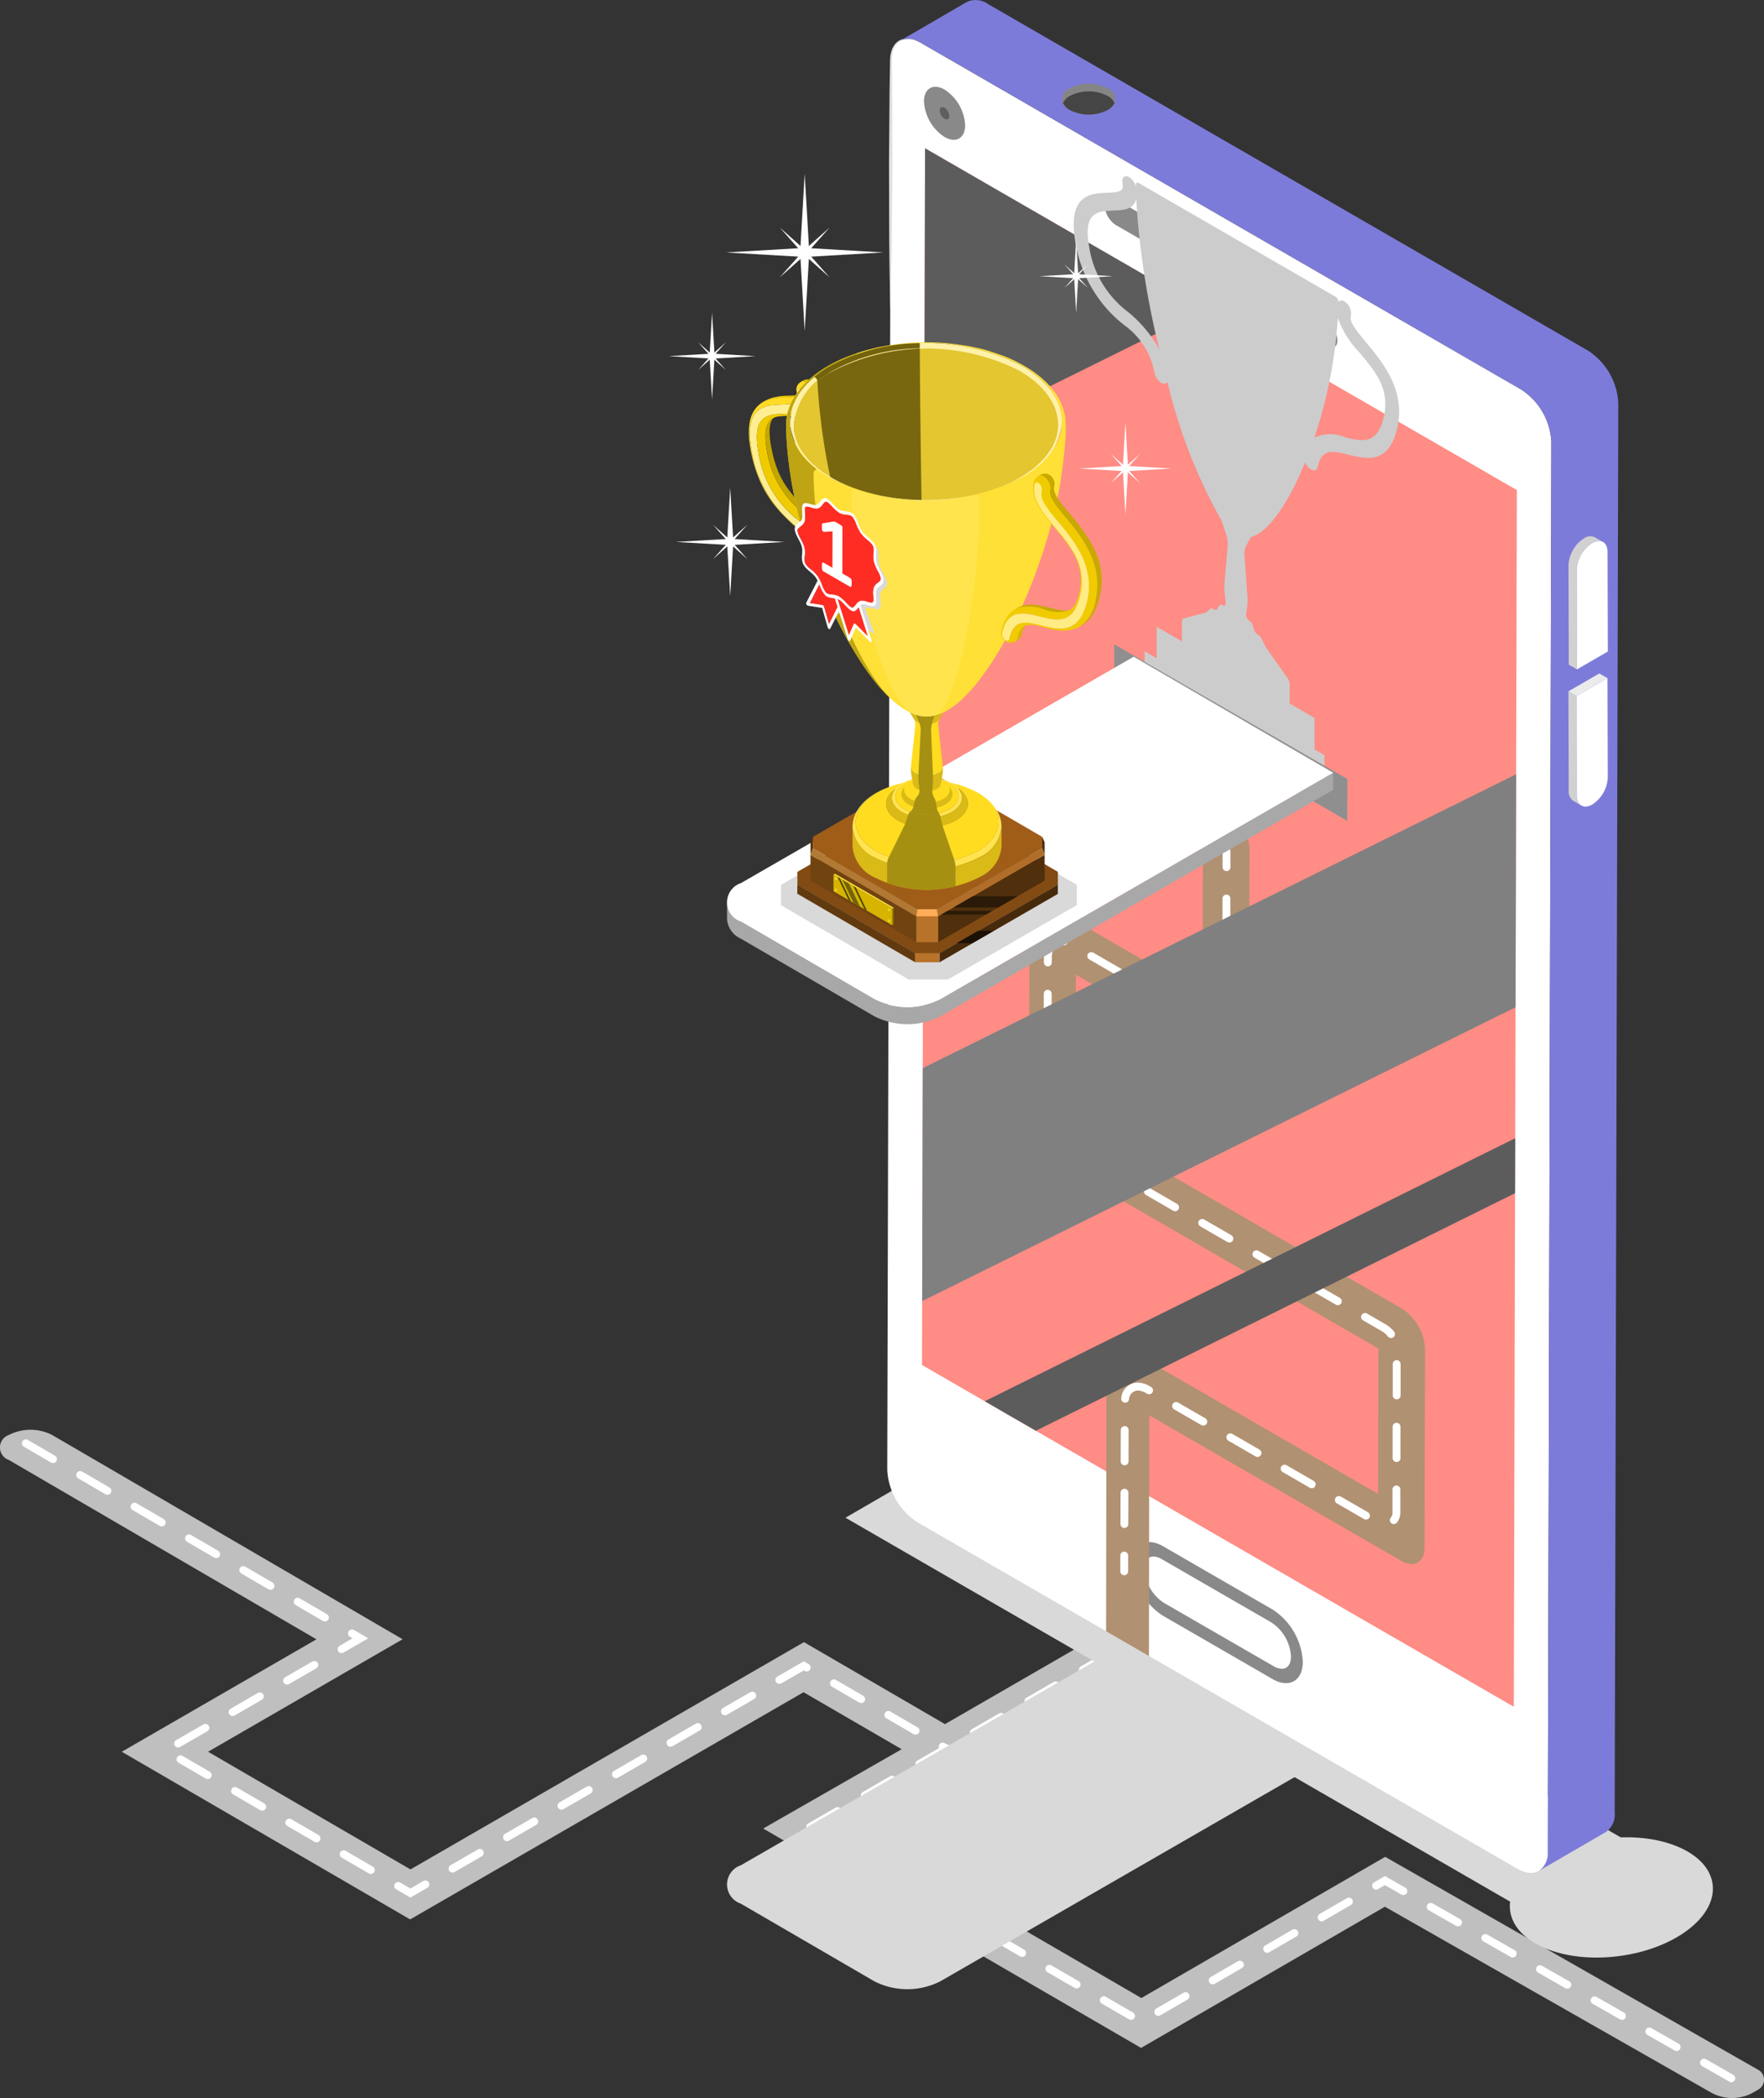 <svg xmlns="http://www.w3.org/2000/svg" xmlns:xlink="http://www.w3.org/1999/xlink" width="93.467" height="111.116" viewBox="0 0 93.467 111.116"><rect x="0" y="0" width="93.467" height="111.116" fill="#333333" stroke="none"/><defs><style>.a{fill:none;}.b{fill:#bfbfbf;}.b,.d,.i,.x{mix-blend-mode:multiply;}.b,.d,.i,.q,.x,.y{isolation:isolate;}.c{fill:#fff;}.e,.x{fill:#d9d9d9;}.f{fill:#dedede;}.g{fill:#898989;}.h{fill:#ff8c85;}.i{fill:#b09172;}.j{fill:#5e5e5e;}.k{fill:#303030;}.l{fill:#7d7bd9;}.m{fill:#858585;}.n{fill:#454545;}.o{fill:#d1d1d1;}.p{fill:#ebebeb;}.q{mix-blend-mode:screen;}.r{clip-path:url(#a);}.s{fill:#5c5c5c;}.t{fill:gray;}.u{fill:#ccc;}.v{fill:#8f8f8f;}.w{fill:#a8a8a8;}.z{fill:#824b13;}.aa{fill:#613a0f;}.ab{fill:#472a0c;}.ac{clip-path:url(#b);}.ad{fill:#b8732a;}.ae{clip-path:url(#c);}.af{fill:#1c1105;}.ag{clip-path:url(#d);}.ah{fill:#616060;}.ai{clip-path:url(#e);}.aj{fill:#56330e;}.ak{clip-path:url(#f);}.al{fill:#4a2f12;}.am{fill:#704311;}.an{fill:#4f2f0c;}.ao{clip-path:url(#g);}.ap{fill:#b27935;}.aq{clip-path:url(#h);}.ar{fill:#ffac58;}.as{fill:#a05d18;}.at{fill:#b06e2a;}.au{clip-path:url(#i);}.av{fill:#2b1a07;}.aw{fill:#8c7700;}.ax{fill:#ffe036;}.ay{fill:#d6b400;}.az{clip-path:url(#j);}.ba{fill:#4d4208;}.bb{fill:#73630c;}.bc{fill:#ffe561;}.bd{fill:#edce32;}.be{fill:#c4a600;}.bf{fill:#e8c300;}.bg{fill:#ffee91;}.bh{fill:#ffdb24;}.bi{fill:#f0cb00;}.bj{fill:#ffe34f;}.bk{fill:#ffdc1f;}.bl{fill:#d9ba17;}.bm{fill:#bfa414;}.bn{fill:#e3c630;}.bo{fill:#78670f;}.bp{fill:#fff1a8;}.bq{fill:#c7a900;}.br{fill:#ffec85;}.bs{fill:#a69012;}.bt{fill:#ffe44d;}.bu{fill:#ff2c24;}</style><clipPath id="a"><path class="a" d="M916.769,216.98l.162-64.438-31.356-18.1-.162,64.438,31.356,18.1Z" transform="translate(-885.413 -134.438)"/></clipPath><clipPath id="b"><path class="a" d="M883.373,371.56l0,.481h1.285l0-.481Z" transform="translate(-883.373 -371.56)"/></clipPath><clipPath id="c"><path class="a" d="M890.519,354.992l0,.481,6.29-3.631,0-.481Z" transform="translate(-890.519 -351.361)"/></clipPath><clipPath id="d"><path class="a" d="M921.56,339.541l0,1.367c0-.261,0-.407,0-.668l0-1.367C921.562,339.134,921.562,339.28,921.56,339.541Z" transform="translate(-921.56 -338.873)"/></clipPath><clipPath id="e"><path class="a" d="M852.674,337.3l-.129.282c0,.261,0,.407,0,.668l.13-.345C852.672,337.678,852.673,337.532,852.674,337.3Z" transform="translate(-852.541 -337.302)"/></clipPath><clipPath id="f"><path class="a" d="M920.831,337.908l.131.345c0-.261,0-.407,0-.668l-.131-.282C920.833,337.533,920.832,337.679,920.831,337.908Z" transform="translate(-920.831 -337.303)"/></clipPath><clipPath id="g"><path class="a" d="M883.741,360.72l0,1.367H884.9l0-1.367Z" transform="translate(-883.741 -360.72)"/></clipPath><clipPath id="h"><path class="a" d="M883.795,358.555l-.054.389h1.153l-.055-.389Z" transform="translate(-883.741 -358.555)"/></clipPath><clipPath id="i"><path class="a" d="M890.156,345.848l0,1.367,5.646-3.26,0-1.367Z" transform="translate(-890.156 -342.588)"/></clipPath><clipPath id="j"><path class="a" d="M859.311,348.411l0,.887,3.116,1.8,0-.887Z" transform="translate(-859.309 -348.411)"/></clipPath></defs><g transform="translate(0 75.726)"><path class="b" d="M635.406,537.913l-15.278-8.879,10.314-5.955-16.3-9.5a.7.7,0,0,1,.007-1.324,2.518,2.518,0,0,1,2.285,0l18.573,10.82L624.7,529.033l10.724,6.232,20.849-12.037,7.473,4.343,12.192-7.039H680.5L658.682,533.1l15.469,8.977,12.918-7.478,19.772,11.284a.6.6,0,0,1,0,1.042l-.246.142a2.292,2.292,0,0,1-2.285,0l-17.256-9.826-12.918,7.478L654.113,533.1l7.338-4.2-5.2-3.019Z" transform="translate(-613.675 -511.984)"/><g transform="translate(1.163 0.499)"><path class="c" d="M640.728,539.032l.9-.518a.208.208,0,1,0-.208-.361l-.688.4-.545-.317a.208.208,0,1,0-.209.36Zm-2.09-1.249a.208.208,0,0,0,.1-.388l-1.44-.838a.208.208,0,0,0-.21.36l1.441.838A.207.207,0,0,0,638.638,537.784Zm4.327-.075a.209.209,0,0,0,.1-.028l1.443-.833a.208.208,0,0,0-.208-.361l-1.443.833a.208.208,0,0,0,.1.389Zm-7.208-1.6a.208.208,0,0,0,.1-.389l-1.441-.838a.208.208,0,0,0-.209.36l1.441.838A.209.209,0,0,0,635.757,536.107Zm10.095-.065a.207.207,0,0,0,.1-.028l1.443-.833a.208.208,0,1,0-.208-.361l-1.443.833a.208.208,0,0,0,.1.389Zm-12.976-1.611a.208.208,0,0,0,.105-.388l-1.441-.838a.208.208,0,0,0-.21.36l1.441.838A.207.207,0,0,0,632.876,534.431Zm15.863-.055a.208.208,0,0,0,.1-.028l1.443-.833a.208.208,0,0,0-.208-.361l-1.443.833a.208.208,0,0,0,.1.389Zm-18.744-1.621a.208.208,0,0,0,.1-.388l-1.441-.838a.208.208,0,0,0-.21.36l1.441.838A.208.208,0,0,0,629.995,532.754Zm21.631-.046a.207.207,0,0,0,.1-.028l1.443-.833a.208.208,0,1,0-.208-.361l-1.443.833a.208.208,0,0,0,.1.389Zm17.425-1.4a.208.208,0,0,0,.1-.389l-.116-.067a.208.208,0,0,0-.209.36l.116.067A.208.208,0,0,0,669.051,531.306Zm-40.626-.226a.207.207,0,0,0,.1-.028l1.444-.833a.208.208,0,0,0-.208-.361l-1.444.833a.208.208,0,0,0,.1.389Zm26.088-.038a.207.207,0,0,0,.1-.028l1.443-.833a.208.208,0,0,0-.208-.361l-1.443.833a.208.208,0,0,0,.1.389Zm12.981-.641a.208.208,0,0,0,.105-.388l-1.441-.837a.208.208,0,1,0-.209.36l1.441.837A.206.206,0,0,0,667.493,530.4Zm-36.182-.987a.207.207,0,0,0,.1-.028l1.443-.833a.208.208,0,0,0-.208-.361l-1.443.833a.208.208,0,0,0,.1.389Zm26.088-.038a.207.207,0,0,0,.1-.028l1.443-.833a.208.208,0,0,0-.208-.361l-1.443.833a.208.208,0,0,0,.1.389Zm7.212-.649a.208.208,0,0,0,.105-.388l-1.441-.837a.208.208,0,0,0-.209.36l1.441.837A.208.208,0,0,0,664.611,528.726Zm-30.413-.979a.205.205,0,0,0,.1-.028l1.444-.833a.208.208,0,0,0-.208-.361l-1.444.833a.208.208,0,0,0,.1.389Zm26.088-.038a.206.206,0,0,0,.1-.028l1.187-.685.047.028a.208.208,0,0,0,.209-.36l-.256-.149-1.4.806a.208.208,0,0,0,.1.389Zm-23.2-1.629a.206.206,0,0,0,.1-.028l1.308-.755-.756-.44a.208.208,0,1,0-.21.36l.135.079-.686.4a.208.208,0,0,0,.1.389Zm-.889-1.674a.208.208,0,0,0,.105-.388l-1.44-.839a.208.208,0,1,0-.21.36l1.44.839A.207.207,0,0,0,636.2,524.405Zm-2.88-1.678a.208.208,0,0,0,.1-.388l-1.44-.839a.208.208,0,0,0-.21.36l1.44.839A.207.207,0,0,0,633.316,522.727Zm-2.88-1.678a.208.208,0,0,0,.105-.388l-1.44-.839a.208.208,0,0,0-.21.36l1.44.839A.207.207,0,0,0,630.436,521.049Zm-2.88-1.678a.208.208,0,0,0,.1-.388l-1.44-.839a.208.208,0,1,0-.21.36l1.44.839A.208.208,0,0,0,627.555,519.371Zm-2.88-1.678a.208.208,0,0,0,.1-.388l-1.44-.839a.208.208,0,0,0-.21.36l1.44.839A.206.206,0,0,0,624.675,517.693Zm-2.88-1.678a.208.208,0,0,0,.1-.388l-1.44-.839a.208.208,0,1,0-.21.36l1.44.839A.207.207,0,0,0,621.795,516.015Z" transform="translate(-620.146 -514.759)"/></g><g transform="translate(42.732 8.34)"><path class="c" d="M900.377,584.582a.208.208,0,0,0,.1-.389l-1.448-.826a.208.208,0,1,0-.207.362l1.448.826A.206.206,0,0,0,900.377,584.582Zm-2.9-1.652a.208.208,0,0,0,.1-.389l-1.448-.826a.208.208,0,1,0-.206.362l1.448.826A.207.207,0,0,0,897.482,582.93Zm-28.906-1.647a.208.208,0,0,0,.1-.388l-1.443-.835a.208.208,0,1,0-.209.36l1.443.835A.208.208,0,0,0,868.576,581.283Zm26.01,0a.208.208,0,0,0,.1-.389l-1.448-.826a.208.208,0,0,0-.206.362l1.448.826A.207.207,0,0,0,894.586,581.278Zm-24.567-.213a.206.206,0,0,0,.1-.028l1.443-.835a.208.208,0,1,0-.209-.361l-1.443.835a.208.208,0,0,0,.1.389Zm21.672-1.439a.208.208,0,0,0,.1-.389l-1.448-.826a.208.208,0,0,0-.206.362l1.448.826A.208.208,0,0,0,891.691,579.626Zm-26-.013a.208.208,0,0,0,.1-.389l-1.443-.835a.208.208,0,1,0-.209.36l1.443.835A.206.206,0,0,0,865.691,579.613Zm7.213-.218a.205.205,0,0,0,.1-.028l1.442-.835a.208.208,0,1,0-.209-.361l-1.443.835a.208.208,0,0,0,.1.388Zm15.892-1.421a.208.208,0,0,0,.1-.389l-1.448-.826a.208.208,0,1,0-.206.362l1.448.826A.209.209,0,0,0,888.8,577.975Zm-25.99-.031a.208.208,0,0,0,.1-.388l-1.443-.835a.208.208,0,1,0-.209.36l1.443.835A.206.206,0,0,0,862.805,577.944Zm12.983-.218a.2.2,0,0,0,.1-.028l1.442-.835a.208.208,0,1,0-.209-.361l-1.442.835a.208.208,0,0,0,.1.388Zm10.111-1.4a.208.208,0,0,0,.1-.389l-1.448-.826a.208.208,0,1,0-.206.362l1.448.826A.208.208,0,0,0,885.9,576.323Zm-25.98-.049a.208.208,0,0,0,.1-.389l-1.443-.835a.208.208,0,1,0-.209.361l1.443.835A.207.207,0,0,0,859.92,576.274Zm18.754-.219a.2.2,0,0,0,.1-.028l1.443-.835a.208.208,0,0,0-.209-.361l-1.443.835a.208.208,0,0,0,.1.388ZM883,574.671a.208.208,0,0,0,.1-.389l-1.081-.617-.573.332a.208.208,0,1,0,.209.36l.365-.211.873.5A.206.206,0,0,0,883,574.671Zm-25.969-.067a.208.208,0,0,0,.1-.389l-1.443-.835a.208.208,0,0,0-.209.36l1.443.835A.208.208,0,0,0,857.035,574.6Zm-2.885-1.67a.208.208,0,0,0,.1-.389l-1.443-.835a.208.208,0,0,0-.209.361l1.443.835A.206.206,0,0,0,854.15,572.935Zm-2.572-1.669a.207.207,0,0,0,.1-.028l1.444-.832a.208.208,0,1,0-.208-.361l-1.445.832a.208.208,0,0,0,.1.389Zm2.889-1.663a.206.206,0,0,0,.1-.028l1.444-.832a.208.208,0,0,0-.208-.361l-1.444.832a.208.208,0,0,0,.1.389Zm2.889-1.664a.207.207,0,0,0,.1-.028l1.445-.832a.208.208,0,0,0-.208-.361l-1.444.832a.208.208,0,0,0,.1.389Zm2.889-1.664a.209.209,0,0,0,.1-.028l1.444-.832a.208.208,0,0,0-.208-.361l-1.444.832a.208.208,0,0,0,.1.389Zm2.889-1.664a.207.207,0,0,0,.1-.028l1.444-.832a.208.208,0,1,0-.208-.361l-1.444.832a.208.208,0,0,0,.1.389Zm2.889-1.664a.209.209,0,0,0,.1-.028l1.444-.832a.208.208,0,1,0-.208-.361l-1.445.832a.208.208,0,0,0,.1.389Zm2.889-1.664a.207.207,0,0,0,.1-.028l1.444-.832a.208.208,0,1,0-.208-.361l-1.444.832a.208.208,0,0,0,.1.389Zm2.889-1.664a.207.207,0,0,0,.1-.028l1.445-.832a.208.208,0,0,0-.208-.361l-1.444.832a.208.208,0,0,0,.1.389Z" transform="translate(-851.369 -558.372)"/></g></g><g transform="translate(35.424 0)"><g transform="translate(3.099)"><g class="d" transform="translate(0 76.982)"><ellipse class="e" cx="5.41" cy="3.134" rx="5.41" ry="3.134" transform="translate(41.086 21.102) rotate(-7.448)"/><path class="e" d="M905.349,540.119l-5.865,3.4-36.632-21.15,5.865-3.4Z" transform="translate(-856.577 -518.97)"/><path class="e" d="M828.684,585.546a1.071,1.071,0,0,0-.012,2.027l7.084,4.117a3.856,3.856,0,0,0,3.5,0L860.07,579.7,849.5,573.553Z" transform="translate(-827.953 -563.74)"/></g><g transform="translate(8.495)"><path class="c" d="M908.788,120.782a3.52,3.52,0,0,1,1.6,2.766l-.191,74.662c0,1.017-.723,1.427-1.608.916L876.8,180.776a3.52,3.52,0,0,1-1.6-2.766l.191-74.662c0-1.017.723-1.427,1.608-.916Z" transform="translate(-875.206 -100.154)"/><g transform="translate(0.087 2.04)"><path class="f" d="M875.76,116.482c-.034-1.3-.048-2.6-.059-3.9l-.011-3.9.031-3.9.015-.975.008-.487c0-.081.008-.166.013-.248a1.687,1.687,0,0,1,.048-.246,1.074,1.074,0,0,1,.231-.444.808.808,0,0,1,.429-.251,1.306,1.306,0,0,1,.937.216,1.322,1.322,0,0,0-.926-.17.749.749,0,0,0-.389.249,1,1,0,0,0-.2.421,1.759,1.759,0,0,0-.039.233c0,.08-.008.157-.006.239l.005.487.01.975.011,3.9-.031,3.9C875.821,113.883,875.8,115.182,875.76,116.482Z" transform="translate(-875.69 -102.114)"/></g><path class="g" d="M954.92,548.625a3.522,3.522,0,0,1,1.6,2.764c0,1.014-.724,1.425-1.606.916l-5.809-3.354a3.523,3.523,0,0,1-1.6-2.765c0-1.014.724-1.425,1.607-.915Z" transform="translate(-934.507 -463.381)"/><path class="c" d="M958.245,555.234a.892.892,0,0,1-.433-.135L952,551.746a2.3,2.3,0,0,1-1.042-1.8c0-.411.182-.657.485-.657a.894.894,0,0,1,.433.135l5.809,3.354a2.3,2.3,0,0,1,1.042,1.8C958.729,554.989,958.548,555.234,958.245,555.234Z" transform="translate(-937.343 -466.853)"/><path class="g" d="M951.012,155.591a1.3,1.3,0,0,1,.588,1.018c0,.374-.266.525-.592.337l-11.149-6.437a1.3,1.3,0,0,1-.588-1.018c0-.375.266-.525.591-.337Z" transform="translate(-927.753 -138.591)"/><path class="h" d="M916.769,216.98l.162-64.438-31.356-18.1-.162,64.438,31.356,18.1Z" transform="translate(-883.578 -126.587)"/><g transform="translate(7.499 42.665)"><path class="i" d="M921.029,357.646c0-.782.556-1.1,1.236-.7l13.154,7.594.022-7.7-17.293-9.984a2.707,2.707,0,0,1-1.228-2.127l.03-10.529c0-.782.555-1.1,1.236-.7l7.933,4.58.026-9.114c0-.782.556-1.1,1.236-.7a2.706,2.706,0,0,1,1.228,2.127l-.03,10.529c0,.782-.556,1.1-1.236.7l-7.932-4.58-.022,7.7,17.293,9.984a2.707,2.707,0,0,1,1.228,2.127l-.03,10.53c0,.781-.555,1.1-1.236.7l-13.348-7.707-.016,12.752-2.27-1.311Z" transform="translate(-916.92 -328.086)"/><g transform="translate(0.768 2.223)"><g transform="translate(9.495)"><path class="c" d="M974.215,341.7a.208.208,0,0,0,.208-.208l0-.833a.208.208,0,0,0-.208-.209h0a.208.208,0,0,0-.208.208l0,.833a.208.208,0,0,0,.208.209Z" transform="translate(-974.007 -340.452)"/></g><g transform="translate(0 2.493)"><path class="c" d="M925.483,387.861a.209.209,0,0,0,.208-.208l.006-1.659a.209.209,0,0,0-.208-.209.206.206,0,0,0-.209.208l-.006,1.66a.208.208,0,0,0,.208.209Zm14.274-.207a.208.208,0,0,0,.161-.076.824.824,0,0,0,.186-.525l0-1.233a.208.208,0,0,0-.208-.209h0a.208.208,0,0,0-.208.208l0,1.233a.411.411,0,0,1-.092.262.208.208,0,0,0,.161.34Zm-1.47-.238a.208.208,0,0,0,.1-.389l-1.437-.83a.208.208,0,0,0-.208.361l1.437.83A.206.206,0,0,0,938.286,387.416Zm-2.874-1.659a.208.208,0,0,0,.1-.389l-1.437-.83a.208.208,0,0,0-.208.361l1.437.83A.208.208,0,0,0,935.412,385.756Zm-9.918-1.214a.208.208,0,0,0,.208-.208l.005-1.66a.208.208,0,0,0-.208-.209h0a.208.208,0,0,0-.208.208l-.006,1.659a.208.208,0,0,0,.208.209Zm14.408-.175a.208.208,0,0,0,.208-.208l0-1.66a.209.209,0,0,0-.208-.209h0a.208.208,0,0,0-.208.208l0,1.659a.208.208,0,0,0,.208.209Zm-7.364-.27a.208.208,0,0,0,.1-.389l-1.437-.83a.208.208,0,1,0-.208.361l1.437.83A.206.206,0,0,0,932.538,384.1Zm-2.874-1.66a.208.208,0,0,0,.1-.389l-1.437-.83a.208.208,0,1,0-.208.361l1.437.83A.208.208,0,0,0,929.664,382.437Zm-4.141-1.213a.208.208,0,0,0,.205-.174.485.485,0,0,1,.46-.47.927.927,0,0,1,.448.141l.05.029a.208.208,0,1,0,.208-.361l-.05-.029a1.32,1.32,0,0,0-.657-.2.881.881,0,0,0-.871.818.208.208,0,0,0,.172.239A.2.2,0,0,0,925.523,381.224Zm14.386-.176a.208.208,0,0,0,.208-.208l0-1.66a.208.208,0,0,0-.208-.209h0a.209.209,0,0,0-.208.208l0,1.659a.208.208,0,0,0,.208.209Zm-.3-3.249a.208.208,0,0,0,.163-.338,1.613,1.613,0,0,0-.456-.393l-.98-.566a.208.208,0,0,0-.208.361l.98.566a1.2,1.2,0,0,1,.339.292A.208.208,0,0,0,939.606,377.8Zm-2.815-1.738a.208.208,0,0,0,.1-.389l-1.437-.83a.208.208,0,0,0-.208.361l1.437.83A.208.208,0,0,0,936.791,376.062Zm-2.874-1.659a.208.208,0,0,0,.1-.389l-1.437-.83a.208.208,0,0,0-.208.361l1.437.83A.207.207,0,0,0,933.917,374.4Zm-2.874-1.66a.208.208,0,0,0,.1-.389l-1.437-.83a.208.208,0,0,0-.208.361l1.437.83A.206.206,0,0,0,931.043,372.743Zm-2.874-1.659a.208.208,0,0,0,.1-.389l-1.437-.83a.208.208,0,1,0-.208.361l1.437.83A.207.207,0,0,0,928.169,371.084Zm-2.874-1.659a.208.208,0,0,0,.1-.389l-1.437-.83a.208.208,0,0,0-.208.361l1.437.83A.206.206,0,0,0,925.294,369.425Zm-2.866-1.672a.208.208,0,0,0,.126-.374,2.646,2.646,0,0,1-.853-1.247.208.208,0,0,0-.4.127,3.039,3.039,0,0,0,1,1.452A.208.208,0,0,0,922.428,367.752Zm-1.029-3a.209.209,0,0,0,.208-.208l.006-1.659a.208.208,0,0,0-.208-.209h0a.208.208,0,0,0-.208.207l-.006,1.659a.208.208,0,0,0,.207.209Zm9.111-3.108a.575.575,0,0,0,.555-.437.208.208,0,0,0-.405-.1.156.156,0,0,1-.226.1l-.855-.494a.208.208,0,0,0-.208.361l.854.494A.568.568,0,0,0,930.51,361.647Zm-9.1-.211a.208.208,0,0,0,.208-.207l.006-1.659a.208.208,0,0,0-.208-.209h0a.208.208,0,0,0-.208.208l-.006,1.659a.208.208,0,0,0,.207.209Zm6.627-1.164a.208.208,0,0,0,.1-.389l-1.436-.831a.208.208,0,0,0-.208.361l1.436.831A.207.207,0,0,0,928.039,360.273Zm2.838-.561a.209.209,0,0,0,.208-.208l0-1.659a.208.208,0,1,0-.417,0l0,1.659a.208.208,0,0,0,.208.209Zm-5.711-1.1a.208.208,0,0,0,.1-.389l-1.436-.831a.208.208,0,1,0-.208.361l1.436.831A.207.207,0,0,0,925.166,358.611Zm-3.741-.493a.208.208,0,0,0,.208-.208v-.252c0-.471.233-.722.595-.654a.208.208,0,0,0,.078-.409,1.058,1.058,0,0,0-.2-.019c-.54,0-.89.424-.892,1.081v.252a.209.209,0,0,0,.208.209Zm9.461-1.725a.208.208,0,0,0,.208-.208l0-1.66a.208.208,0,0,0-.208-.209h0a.208.208,0,0,0-.208.208l0,1.66a.208.208,0,0,0,.208.209Z" transform="translate(-921.191 -354.317)"/></g><g transform="translate(4.075 37.289)"><path class="c" d="M944.067,549.118a.208.208,0,0,0,.208-.208l0-.833a.209.209,0,0,0-.208-.209h0a.209.209,0,0,0-.208.208l0,.833a.208.208,0,0,0,.208.209Z" transform="translate(-943.859 -547.868)"/></g></g></g><path class="g" d="M887.094,116.487a2.4,2.4,0,0,1,1.088,1.884c0,.691-.492.971-1.095.623A2.4,2.4,0,0,1,886,117.111C886,116.418,886.493,116.139,887.094,116.487Zm0,1.5c.121.07.219.013.219-.125a.476.476,0,0,0-.218-.377c-.12-.069-.218-.015-.219.125a.481.481,0,0,0,.217.377Z" transform="translate(-884.06 -111.74)"/><path class="j" d="M890.9,122.355a.557.557,0,0,1,.254.44c0,.161-.114.227-.255.145a.561.561,0,0,1-.254-.439C890.649,122.339,890.763,122.275,890.9,122.355Z" transform="translate(-887.872 -116.648)"/><path class="k" d="M1017.328,195.16a.654.654,0,0,1,.3.514c0,.189-.135.265-.3.17a.655.655,0,0,1-.3-.514C1017.03,195.142,1017.163,195.065,1017.328,195.16Z" transform="translate(-991.532 -176.359)"/><path class="l" d="M915.335,109.336,883.552,90.985a1.13,1.13,0,0,0-1.14-.112l-3.544,2.058a1.131,1.131,0,0,1,1.14.112l31.784,18.351a3.52,3.52,0,0,1,1.6,2.766l-.191,74.662a1.121,1.121,0,0,1-.467,1.028l3.545-2.058a1.122,1.122,0,0,0,.467-1.028l.191-74.662A3.52,3.52,0,0,0,915.335,109.336Z" transform="translate(-878.209 -90.765)"/><g transform="translate(9.256 4.433)"><path class="m" d="M929.095,115.661a.61.61,0,0,1,.006,1.155,2.2,2.2,0,0,1-1.993,0,.61.61,0,0,1-.007-1.155A2.2,2.2,0,0,1,929.095,115.661Z" transform="translate(-926.692 -115.421)"/></g><path class="n" d="M927.336,117.9a.833.833,0,0,0-.369.385.861.861,0,0,0,.367.368,2.2,2.2,0,0,0,1.993,0,.832.832,0,0,0,.37-.385.862.862,0,0,0-.367-.368A2.2,2.2,0,0,0,927.336,117.9Z" transform="translate(-917.661 -112.822)"/><g transform="translate(36.522 28.652)"><path class="c" d="M1079.169,250.249c.453-.261.82-.052.821.468l.015,5.275-1.637.945-.015-5.275A1.8,1.8,0,0,1,1079.169,250.249Z" transform="translate(-1078.353 -250.137)"/></g><g transform="translate(36.091 28.401)"><path class="o" d="M1077.356,248.8a.578.578,0,0,0-.583.057,1.8,1.8,0,0,0-.816,1.413l.015,5.275.431.25-.015-5.275a1.8,1.8,0,0,1,.816-1.413.577.577,0,0,1,.583-.057Z" transform="translate(-1075.957 -248.744)"/></g><g transform="translate(36.088 36.611)"><path class="o" d="M1076.388,299.938l-.015-5.275-.431-.25.015,5.275a.573.573,0,0,0,.239.525l.431.25A.574.574,0,0,1,1076.388,299.938Z" transform="translate(-1075.942 -294.413)"/></g><g transform="translate(36.088 35.666)"><path class="p" d="M1076.372,290.351l-.431-.25,1.637-.945.431.25Z" transform="translate(-1075.942 -289.155)"/></g><g transform="translate(36.519 35.917)"><g transform="translate(0 0)"><path class="c" d="M1079.975,290.548l.015,5.275a1.8,1.8,0,0,1-.816,1.413c-.452.261-.82.052-.821-.468l-.015-5.275Z" transform="translate(-1078.338 -290.548)"/></g></g><g class="q" transform="translate(1.835 7.851)"><g class="r"><g transform="translate(-27.691 -18.286)"><rect class="s" width="60.142" height="19.067" transform="translate(0 26.681) rotate(-26.336)"/><rect class="t" width="60.142" height="11.043" transform="translate(14.093 73.757) rotate(-26.336)"/><rect class="s" width="60.142" height="2.605" transform="matrix(0.896, -0.444, 0.444, 0.896, 20.909, 89.653)"/></g></g></g></g></g><g transform="translate(0 9.204)"><g class="d" transform="translate(21.475 0.127)"><path class="u" d="M931.93,143.545c.708-.025.888-.091.81-.51-.047-.254.073-.413.27-.355a.4.4,0,0,1,.089.038.819.819,0,0,1,.354.524c0-.042,0-.085,0-.127,0-.094.066-.132.147-.084l10.434,6.024a.326.326,0,0,1,.147.268.229.229,0,0,1,.313-.023.58.58,0,0,1,.089.064.76.76,0,0,1,.267.665c-.081.327.1.6.8,1.442.835,1,2.1,2.5,1.661,4.491s-1.634,1.691-2.6,1.454c-.819-.2-1.411-.346-1.63.655-.038.175-.191.221-.359.124a.593.593,0,0,1-.079-.056.842.842,0,0,1-.226-.311c-.876,2.145-1.934,3.676-2.814,3.934a.148.148,0,0,0-.09.073l-.223.42a.919.919,0,0,0-.084.492l.16,2.259a1.963,1.963,0,0,1-.01.395l-.064.474a.386.386,0,0,0,.178.338.4.4,0,0,1,.161.209l.1.306a.45.45,0,0,0,.224.245.382.382,0,0,1,.141.16l.256.511,1.132,1.6a.6.6,0,0,1,.117.332l0,1.023,1.32.762,0,1.67.522.3v1l-9.531-5.5v-1l.64.369,0-1.669,1.339.773,0-1.023c0-.1.044-.178.118-.2l1.173-.309.222-.2c.034-.029.086-.029.2.04.068.04.131.031.161-.022l.105-.185c.031-.053.094-.062.162-.023.109.063.193,0,.179-.132l-.061-.546a2.076,2.076,0,0,1-.008-.405l.172-2.067a1.521,1.521,0,0,0-.081-.587l-.22-.676a.678.678,0,0,0-.089-.177,27.909,27.909,0,0,1-2.8-7.227.2.2,0,0,1-.251.083.426.426,0,0,1-.079-.036.821.821,0,0,1-.357-.538,4,4,0,0,0-1.621-2.532,6.979,6.979,0,0,1-2.58-4.443C929.825,143.62,931.092,143.575,931.93,143.545Zm12.586,12.946c.935.229,1.742.427,2.082-1.123.314-1.435-.466-2.366-1.293-3.352a5.2,5.2,0,0,1-1.155-1.841,24.694,24.694,0,0,1-1.24,6.337A2.009,2.009,0,0,1,944.516,156.491Zm-13.55-10.153a5.321,5.321,0,0,0,2.069,3.52,6.786,6.786,0,0,1,1.662,1.991,43.714,43.714,0,0,1-1.228-7.983c-.122.583-.706.6-1.2.622C931.444,144.517,930.661,144.545,930.965,146.338Z" transform="translate(-930.165 -142.668)"/></g><g class="d" transform="translate(23.614 24.92)"><path class="v" d="M942.065,280.576l12.353,7.132-.006,2.219L942.065,282.8Z" transform="translate(-942.065 -280.576)"/></g><g transform="translate(3.099 25.577)"><path class="w" d="M828.672,326.284l7.084,4.116a3.855,3.855,0,0,0,3.5,0l20.814-11.993,0,.906-20.814,11.993a3.855,3.855,0,0,1-3.5,0l-7.083-4.116a1.23,1.23,0,0,1-.719-1.007l0-.906A1.229,1.229,0,0,0,828.672,326.284Z" transform="translate(-827.953 -312.264)"/><path class="c" d="M828.684,296.226a1.071,1.071,0,0,0-.012,2.028l7.084,4.116a3.855,3.855,0,0,0,3.5,0l20.814-11.993L849.5,284.233Z" transform="translate(-827.953 -284.233)"/></g><g transform="translate(4.256 8.926)"><g transform="translate(1.701 22.976)"><path class="x" d="M859.526,330.721l-7.807-4.537-7.869,4.543c0,.478,0,.6,0,1.077l6.768,3.933,2.079,0,6.829-3.942C859.525,331.319,859.526,331.2,859.526,330.721Z" transform="translate(-843.849 -324.967)"/><g transform="translate(0.866)"><g transform="translate(0 1.415)"><g class="y"><path class="z" d="M848.672,330.94c0,.261,0,.427,0,.688l6.287,3.653h1.188l6.328-3.653c0-.261,0-.427,0-.688l-6.287-3.654H855Z" transform="translate(-848.668 -327.286)"/><g transform="translate(0.001 4.334)"><path class="aa" d="M848.674,351.395l6.238,3.625,0,.481-6.242-3.628Z" transform="translate(-848.674 -351.395)"/></g><g transform="translate(7.524 4.334)"><path class="ab" d="M896.8,351.4v.484l-6.274,3.623,0-.481Z" transform="translate(-890.519 -351.396)"/></g><g class="y" transform="translate(6.239 7.96)"><g class="ac"><path class="ad" d="M883.373,371.56l0,.481h1.285l0-.481Z" transform="translate(-883.373 -371.56)"/></g></g></g><g transform="translate(7.524 4.328)"><g class="ae"><g class="q" transform="translate(-1.833 2.446)"><rect class="af" width="9.25" height="0.659" transform="translate(9.25 0.659) rotate(180)"/></g></g></g></g><g transform="translate(0.696)"><g class="y"><g class="y" transform="translate(12.408 3.498)"><g class="ag"><g class="y"><path class="ah" d="M921.56,339.541l0,1.367c0-.261,0-.407,0-.668l0-1.367c0,.261,0,.407,0,.668Z" transform="translate(-921.56 -338.873)"/></g></g></g><g class="y" transform="translate(0 3.215)"><g class="ai"><g class="y"><path class="aj" d="M852.674,337.3l-.129.282c0,.261,0,.407,0,.668l.13-.345c0-.23,0-.376,0-.605Z" transform="translate(-852.541 -337.302)"/></g></g></g><g class="y" transform="translate(12.277 3.216)"><g class="ak"><path class="al" d="M920.831,337.908l.131.345c0-.261,0-.407,0-.668l-.131-.282c0,.23,0,.376,0,.605Z" transform="translate(-920.831 -337.303)"/></g></g><g transform="translate(0 4.166)"><path class="am" d="M852.541,342.588l0,1.367,5.609,3.26,0-1.367Z" transform="translate(-852.541 -342.588)"/></g><g transform="translate(6.762 4.166)"><path class="an" d="M890.156,345.848l0,1.367,5.646-3.26,0-1.367Z" transform="translate(-890.156 -342.588)"/></g><g class="y" transform="translate(5.609 7.425)"><g class="ao"><path class="ad" d="M883.741,360.72l0,1.367H884.9l0-1.367Z" transform="translate(-883.741 -360.72)"/></g></g><g transform="translate(0 3.821)"><path class="ap" d="M852.671,340.67l-.13.345,5.609,3.26.054-.389Z" transform="translate(-852.541 -340.67)"/></g><g class="y" transform="translate(5.609 7.036)"><g class="aq"><path class="ar" d="M883.795,358.555l-.054.389h1.153l-.055-.389Z" transform="translate(-883.741 -358.555)"/></g></g><g transform="translate(0.13)"><path class="as" d="M853.265,322.632c0,.23,0,.376,0,.606l5.533,3.215h1.045l5.569-3.215c0-.23,0-.376,0-.605l-5.533-3.216h-1.045Z" transform="translate(-853.262 -319.417)"/></g><g transform="translate(6.708 3.821)"><path class="at" d="M889.853,343.885l.055.389,5.646-3.26-.131-.345Z" transform="translate(-889.853 -340.67)"/></g></g><g transform="translate(6.762 4.166)"><g class="au"><g class="q" transform="translate(-1.897 2.196)"><rect class="av" width="8.303" height="0.592" transform="translate(8.554 0.592) rotate(180)"/><rect class="av" width="8.303" height="0.197" transform="translate(8.303 0.968) rotate(180)"/></g></g></g></g></g><g transform="translate(2.779 5.169)"><g class="y"><g transform="translate(3.116 1.799)"><path class="aw" d="M876.642,359.1l.076-.044,0-.887-.076.044Z" transform="translate(-876.642 -358.173)"/></g><g transform="translate(0.003)"><path class="ax" d="M862.439,350.009l.076-.044-3.116-1.8-.076.044Z" transform="translate(-859.323 -348.166)"/></g><g transform="translate(0 0.044)"><path class="ay" d="M859.311,348.411l0,.887,3.116,1.8,0-.887Z" transform="translate(-859.309 -348.411)"/></g></g><g transform="translate(0 0.044)"><g class="az"><g class="q" transform="translate(-0.548 -1.546)"><rect class="ba" width="6.994" height="0.082" transform="matrix(-0.433, -0.902, 0.902, -0.433, 3.638, 6.389)"/><rect class="ba" width="6.994" height="0.082" transform="translate(3.027 6.381) rotate(-115.641)"/><rect class="bb" width="6.994" height="0.226" transform="translate(3.223 6.403) rotate(-115.64)"/></g></g></g><g transform="translate(0.06 0.186)"><g transform="translate(2.814 1.646)"><g class="y"><path class="bc" d="M875.413,358.358a.041.041,0,0,1,.041,0,.128.128,0,0,1,.057.1.041.041,0,0,1-.017.037l-.022.013a.04.04,0,0,0,.017-.037.127.127,0,0,0-.057-.1.041.041,0,0,0-.041,0Z" transform="translate(-875.374 -358.354)"/><g transform="translate(0 0.013)"><path class="bd" d="M875.356,358.433c-.032-.018-.058,0-.058.033a.126.126,0,0,0,.057.1c.032.018.058,0,.058-.033A.127.127,0,0,0,875.356,358.433Z" transform="translate(-875.298 -358.425)"/></g></g></g><g transform="translate(2.814 2.234)"><g class="y"><path class="bc" d="M875.413,361.629a.041.041,0,0,1,.041,0,.128.128,0,0,1,.057.1.04.04,0,0,1-.017.037l-.022.013a.041.041,0,0,0,.017-.037.126.126,0,0,0-.057-.1.04.04,0,0,0-.041,0Z" transform="translate(-875.374 -361.625)"/><g transform="translate(0 0.013)"><path class="bd" d="M875.356,361.7c-.032-.019-.058,0-.058.033a.126.126,0,0,0,.057.1c.032.019.058,0,.058-.033A.126.126,0,0,0,875.356,361.7Z" transform="translate(-875.298 -361.697)"/></g></g></g><g class="y"><path class="bc" d="M859.758,349.2a.041.041,0,0,1,.041,0,.127.127,0,0,1,.058.1.04.04,0,0,1-.017.037l-.022.013a.04.04,0,0,0,.017-.037.126.126,0,0,0-.057-.1.041.041,0,0,0-.041,0Z" transform="translate(-859.719 -349.2)"/><g transform="translate(0 0.013)"><path class="bd" d="M859.7,349.279c-.032-.018-.058,0-.058.033a.126.126,0,0,0,.057.1c.032.018.058,0,.058-.033A.127.127,0,0,0,859.7,349.279Z" transform="translate(-859.643 -349.271)"/></g></g><g transform="translate(0 0.588)"><g class="y"><path class="bc" d="M859.758,352.475a.04.04,0,0,1,.041,0,.127.127,0,0,1,.058.1.04.04,0,0,1-.017.037l-.022.013a.041.041,0,0,0,.017-.037.126.126,0,0,0-.057-.1.04.04,0,0,0-.041,0Z" transform="translate(-859.719 -352.471)"/><g transform="translate(0 0.013)"><path class="bd" d="M859.7,352.551c-.032-.019-.058,0-.058.033a.126.126,0,0,0,.057.1c.032.018.058,0,.058-.033A.126.126,0,0,0,859.7,352.551Z" transform="translate(-859.643 -352.543)"/></g></g></g></g></g></g><g transform="translate(0 1.966)"><path class="be" d="M839.663,213.748l.069-.04a.356.356,0,0,0-.125.124.761.761,0,0,0-.085.2,1.528,1.528,0,0,0-.047.326c-.006.109,0,.256.008.365,0,0,.011.177.059.458.028.165.076.384.113.547.018.077.045.179.068.254.091.291.091.291.154.46.024.063.058.148.086.21.115.248.115.248.19.384a4.5,4.5,0,0,0,.323.5c.137.179.137.179.236.3s.19.21.25.273c.187.195.423.41.672.637a10.041,10.041,0,0,1,.988.991,5.233,5.233,0,0,1,.335.45,4.551,4.551,0,0,1,.294.519c.054.115.119.272.166.391.025.063.053.149.073.213a4.808,4.808,0,0,1,.173.732.432.432,0,0,1-.054.271.565.565,0,0,1-.2.2l-.069.04a.3.3,0,0,0,.1-.325,5.507,5.507,0,0,0-2.09-3.387,5.214,5.214,0,0,1-2.028-3.449C839.145,214.383,839.325,213.945,839.663,213.748Z" transform="translate(-838.376 -211.702)"/><path class="bf" d="M838.731,207.363h0a1.706,1.706,0,0,1,.23-.111,1.906,1.906,0,0,1,.271-.084,3.67,3.67,0,0,1,.781-.083c.191-.006.273-.014.335-.02.022,0,.065-.007.11-.015a.5.5,0,0,0,.066-.016h-.052l-.041.04a1.6,1.6,0,0,1-.671.106,2.34,2.34,0,0,0-1.1.225Z" transform="translate(-837.888 -206.226)"/><path class="bf" d="M849.889,202.625a.553.553,0,0,1,.212-.073.389.389,0,0,1,.215.027l0,0c.023.01.047.017.069.029a.592.592,0,0,1,.249.317.621.621,0,0,1,.024.1c.012.079.024.185.03.265a1.334,1.334,0,0,1-.009.227.926.926,0,0,1-.147.4.916.916,0,0,1-.128.152,1.05,1.05,0,0,1-.2.153l-.069.04c.258-.15.41-.449.3-1.057a.8.8,0,0,0-.348-.517.386.386,0,0,0-.086-.038.212.212,0,0,0-.17.013Z" transform="translate(-847.045 -202.549)"/><g transform="translate(0.051 0.473)"><path class="bg" d="M837.372,205.205c-.015-.008-.043-.005-.045-.019-.1-.03-.164.052-.14.182.105.581-.144.651-.88.671-.8.029-1.947.071-1.561,2.344a6.5,6.5,0,0,0,2.41,4.14,4.246,4.246,0,0,1,1.708,2.7.422.422,0,0,0,.183.277c.014.008.039.005.041.019.1.033.167-.046.145-.175a5.161,5.161,0,0,0-1.971-3.172,5.552,5.552,0,0,1-2.147-3.664c-.329-1.921.526-1.95,1.369-1.979.593-.022,1.26-.056,1.07-1.047A.422.422,0,0,0,837.372,205.205Z" transform="translate(-834.67 -205.18)"/></g><path class="bh" d="M834.392,205.59a2.4,2.4,0,0,1,.071-.5,1.667,1.667,0,0,1,.152-.39,1.43,1.43,0,0,1,.246-.326,1.506,1.506,0,0,1,.141-.122,1.466,1.466,0,0,1,.159-.106,2.369,2.369,0,0,1,1.111-.225,1.943,1.943,0,0,0,.652-.089.684.684,0,0,0-.015-.245.435.435,0,0,1,.035-.274.539.539,0,0,1,.217-.227.212.212,0,0,1,.17-.013.387.387,0,0,1,.086.038.8.8,0,0,1,.347.517c.005.027.009.052.013.078l-.446.092c0-.019-.006-.038-.01-.058a.423.423,0,0,0-.182-.271c-.015-.008-.042-.005-.045-.019-.1-.03-.164.052-.139.182.1.581-.144.651-.88.671-.8.029-1.947.071-1.561,2.345a6.5,6.5,0,0,0,2.41,4.14,4.246,4.246,0,0,1,1.708,2.7.422.422,0,0,0,.183.276c.014.008.039.005.041.019a.1.1,0,0,0,.144-.084l.21.185a.489.489,0,0,1-.084.016.434.434,0,0,1-.1,0,.283.283,0,0,1-.11-.031l0,0c-.02-.009-.041-.016-.061-.027a.5.5,0,0,1-.064-.044.6.6,0,0,1-.206-.359,3.721,3.721,0,0,0-.3-.986,3.316,3.316,0,0,0-.484-.747c-.044-.051-.16-.187-.3-.325s-.136-.134-.218-.212c-.059-.055-.314-.289-.353-.324-.379-.346-.487-.449-.721-.687-.191-.2-.348-.387-.432-.49-.066-.081-.186-.239-.276-.373s-.186-.29-.26-.418a6.153,6.153,0,0,1-.349-.728c-.078-.2-.126-.326-.2-.564-.107-.358-.16-.625-.162-.636a6.558,6.558,0,0,1-.13-.846A3.317,3.317,0,0,1,834.392,205.59Z" transform="translate(-834.387 -202.97)"/><path class="bi" d="M840.939,216.54a5.161,5.161,0,0,0-1.971-3.172,5.552,5.552,0,0,1-2.147-3.664c-.329-1.921.526-1.95,1.369-1.979.581-.022,1.232-.055,1.08-.989l.446-.092c.087.556-.062.836-.309.979a2.162,2.162,0,0,1-1.029.213,4.267,4.267,0,0,0-.5.036.762.762,0,0,0-.268.082c-.338.2-.518.635-.346,1.643a5.214,5.214,0,0,0,2.028,3.449,5.507,5.507,0,0,1,2.09,3.387.3.3,0,0,1-.1.325.619.619,0,0,1-.137.058l-.21-.185A.239.239,0,0,0,840.939,216.54Z" transform="translate(-836.324 -205.907)"/></g><g transform="translate(1.968)"><path class="bj" d="M872.844,323.457a1.627,1.627,0,0,0-.024-.272,1.7,1.7,0,0,0-.044-.188,1.815,1.815,0,0,0-.11-.279,2.114,2.114,0,0,0-.131-.225,2.384,2.384,0,0,0-.407-.457,3.4,3.4,0,0,0-.269-.209c-.084-.059-.2-.129-.291-.182a.136.136,0,0,0-.032-.013c1.5.84,1.532,2.227.076,3.1a5.893,5.893,0,0,1-5.348.054c-1.5-.84-1.532-2.227-.076-3.1a4.93,4.93,0,0,1,1.827-.607,5.469,5.469,0,0,0-.577.11,5.1,5.1,0,0,0-.52.155,4.356,4.356,0,0,0-.483.2c-.086.045-.2.1-.283.154a3.3,3.3,0,0,0-.3.2,2.761,2.761,0,0,0-.388.35,2.207,2.207,0,0,0-.264.355,1.713,1.713,0,0,0-.248.875,1.986,1.986,0,0,0,1.2,1.632,6.146,6.146,0,0,0,5.577-.056A1.947,1.947,0,0,0,872.844,323.457Z" transform="translate(-861.428 -297.805)"/><path class="bk" d="M866.922,321.428a5.013,5.013,0,0,1,1.96-.624l.309-.037a2.935,2.935,0,0,0-1.148.365,1.8,1.8,0,0,0-.236.167.114.114,0,0,0,.04-.022c-.588.5-.493,1.178.276,1.609a3.374,3.374,0,0,0,3.061-.031c.734-.439.806-1.107.228-1.588a.113.113,0,0,0,.04.022,1.835,1.835,0,0,0-.277-.189,2.976,2.976,0,0,0-1.11-.336l.309.035a5.078,5.078,0,0,1,1.9.574c1.5.84,1.532,2.227.076,3.1a5.893,5.893,0,0,1-5.348.054C865.5,323.685,865.466,322.3,866.922,321.428Z" transform="translate(-862.163 -297.546)"/><path class="bj" d="M879.918,320.219a1.653,1.653,0,0,0-.252-.172.122.122,0,0,0-.122.014c.659.37.674.981.034,1.364a2.6,2.6,0,0,1-2.354.024c-.659-.37-.674-.98-.033-1.364a2.6,2.6,0,0,1,2.354-.024.122.122,0,0,1,.122-.014,2.222,2.222,0,0,0-.238-.113c-.067-.025-.157-.056-.225-.077-.045-.014-.107-.03-.154-.04a3.072,3.072,0,0,0-.41-.062,3.178,3.178,0,0,0-.42-.005,2.789,2.789,0,0,0-.785.152,1.9,1.9,0,0,0-.588.327c-.5.426-.417,1.009.241,1.379a2.9,2.9,0,0,0,2.63-.027C880.346,321.2,880.41,320.633,879.918,320.219Z" transform="translate(-870.917 -296.709)"/><path class="bj" d="M882.48,319.819a.88.88,0,0,0-.326-.295.122.122,0,0,0-.122.014.467.467,0,0,1,.294.466.524.524,0,0,1-.274.342,1.539,1.539,0,0,1-1.4.014.535.535,0,0,1-.294-.351.459.459,0,0,1,.274-.458,1.538,1.538,0,0,1,1.4-.014.122.122,0,0,1,.122-.014,1.371,1.371,0,0,0-.226-.1,1.689,1.689,0,0,0-.255-.065,1.844,1.844,0,0,0-.258-.026c-.115,0-.115,0-.173,0-.092,0-.163.016-.171.017a1.548,1.548,0,0,0-.538.177,1.032,1.032,0,0,0-.2.144.8.8,0,0,0-.128.153c-.158.252-.059.544.294.742a1.884,1.884,0,0,0,1.711-.017C882.547,320.349,882.635,320.063,882.48,319.819Z" transform="translate(-873.878 -296.371)"/><path class="bk" d="M881.65,319.76a1.538,1.538,0,0,1,1.4-.014.467.467,0,0,1,.294.466.524.524,0,0,1-.274.342,1.539,1.539,0,0,1-1.4.014.535.535,0,0,1-.294-.351A.459.459,0,0,1,881.65,319.76Zm.19.476a1.156,1.156,0,0,0,1.049-.011.393.393,0,0,0,.206-.257.131.131,0,0,0-.033-.1.475.475,0,0,0-.138-.111,1.31,1.31,0,0,0-.77-.114,1.089,1.089,0,0,0-.377.125.461.461,0,0,0-.124.1.121.121,0,0,0-.033.1A.4.4,0,0,0,881.84,320.235Z" transform="translate(-874.892 -296.579)"/><path class="bk" d="M878.079,320.294a2.6,2.6,0,0,1,2.354-.024c.659.37.674.981.033,1.364a2.594,2.594,0,0,1-2.354.024C877.453,321.287,877.438,320.677,878.079,320.294Z" transform="translate(-871.806 -296.918)"/><path class="bl" d="M881.954,322.223l-.137-.211c.16.246.072.534-.265.736a1.884,1.884,0,0,1-1.711.017c-.355-.2-.453-.494-.291-.746l-.135.211c-.182.283-.072.613.326.836a2.11,2.11,0,0,0,1.916-.019C882.035,322.821,882.133,322.5,881.954,322.223Z" transform="translate(-873.219 -298.569)"/><path class="bl" d="M878.793,322.643l-.025-.022-.013-.011-.025-.022-.025-.022-.013-.011-.025-.022-.025-.022-.013-.011-.025-.022-.025-.022-.013-.011-.026-.022c.483.413.416.98-.209,1.354a2.9,2.9,0,0,1-2.63.027c-.655-.367-.741-.947-.25-1.371h0l-.253.218c-.572.495-.471,1.169.291,1.6a3.374,3.374,0,0,0,3.061-.031C879.277,323.784,879.355,323.124,878.793,322.643Z" transform="translate(-869.529 -298.909)"/><path class="bl" d="M882.134,316.341a.406.406,0,0,0,.253.379,1.31,1.31,0,0,0,1.189-.012.4.4,0,0,0,.236-.372,1.675,1.675,0,0,1-.013.472c0,.007,0,.014-.005.022s0-.014.005-.021l-.085.495a.393.393,0,0,1-.206.257,1.156,1.156,0,0,1-1.048.011.4.4,0,0,1-.221-.264l-.044-.247-.04-.222a.164.164,0,0,1,0-.025c0,.007,0,.015.005.022s0-.015-.005-.022A1.678,1.678,0,0,1,882.134,316.341Zm1.593.62-.015.017Zm.061-.113c0,.008-.006.015-.009.022S883.786,316.854,883.789,316.847Zm-.015.038c0,.007-.008.014-.012.022S883.77,316.893,883.774,316.885Zm-.021.038-.014.02ZM883.7,317l-.016.015Zm-.05.045.013-.01Zm-1.3.035.051.032Zm-.059-.045-.027-.024Zm.048.037-.035-.026Zm-.089-.077-.019-.02Zm-.033-.039-.014-.019Zm-.044-.077c0-.007-.006-.013-.008-.02S882.166,316.867,882.169,316.873Zm.019.039c0-.007-.008-.013-.011-.02S882.184,316.906,882.188,316.913Z" transform="translate(-875.51 -293.914)"/><path class="bl" d="M872.847,335.347l0-1.047a1.947,1.947,0,0,1-1.116,1.6,6.146,6.146,0,0,1-5.577.056,1.986,1.986,0,0,1-1.2-1.632l0,1.047a1.986,1.986,0,0,0,1.2,1.632,6.145,6.145,0,0,0,5.577-.056A1.947,1.947,0,0,0,872.847,335.347Z" transform="translate(-861.428 -308.648)"/><path class="bk" d="M882.171,305.033l.223-2.112h0a.613.613,0,0,0-.075-.368.476.476,0,0,0,.178.161,1.128,1.128,0,0,0,1.024-.01.462.462,0,0,0,.165-.155l-.017.032a.612.612,0,0,0-.056.336h0l.235,2.111a.4.4,0,0,1-.236.371,1.31,1.31,0,0,1-1.189.012A.406.406,0,0,1,882.171,305.033Z" transform="translate(-875.547 -282.605)"/><path class="bl" d="M883.044,300.364l.288-.479a.666.666,0,0,1-.234.22,1.606,1.606,0,0,1-1.457.015.677.677,0,0,1-.254-.229h0l.291.477a.476.476,0,0,0,.178.161,1.128,1.128,0,0,0,1.024-.01A.468.468,0,0,0,883.044,300.364Z" transform="translate(-874.905 -280.42)"/><path class="bm" d="M881.7,300.054a1.392,1.392,0,0,0,.36.127,1.957,1.957,0,0,0,.8,0,1.39,1.39,0,0,0,.358-.129.577.577,0,0,0,.213-.182.662.662,0,0,1-.236.223,1.268,1.268,0,0,1-.378.144,1.75,1.75,0,0,1-.719,0,1.286,1.286,0,0,1-.361-.131.708.708,0,0,1-.231-.2A.646.646,0,0,0,881.7,300.054Z" transform="translate(-875.008 -280.406)"/><path class="bn" d="M849.575,194.6a10.915,10.915,0,0,1,9.906-.1c1.458.818,2.168,1.916,2.12,3.008a21.954,21.954,0,0,1-.245,2.356c-.049.319-.061.384-.155.895-.027.147-.069.342-.1.489-.064.313-.1.477-.24,1.022-.032.13-.164.627-.306,1.083-.153.491-.2.613-.382,1.125-.065.18-.156.418-.231.594-.141.332-.332.774-.488,1.1-.083.172-.2.4-.3.561s-.216.355-.316.5c-.161.234-.392.536-.568.759-.1.128-.245.29-.354.411-.341.379-.642.662-.655.674-.1.094-.232.22-.336.311-.252.22-.418.366-.6.513-.278.218-.362.284-.541.413-.135.1-.339.245-.631.433,0,0-.273.176-.348.211a.6.6,0,0,1-.214.058.112.112,0,0,1-.03,0c-.043-.021-.1-.055-.137-.079-.212-.125-.341-.21-.49-.307-.243-.158-.606-.421-.74-.525-.355-.276-.5-.39-.888-.73-.355-.314-.707-.677-.71-.681a10.876,10.876,0,0,1-.971-1.138c-.116-.151-.258-.362-.362-.522-.079-.12-.177-.286-.249-.411-.238-.413-.5-1.006-.5-1.011-.075-.175-.179-.406-.249-.583-.129-.328-.294-.769-.413-1.1-.06-.168-.134-.394-.186-.565-.193-.639-.193-.639-.31-1.076-.128-.479-.265-1.1-.345-1.5-.071-.36-.176-.925-.272-1.674-.1-.788-.131-1.333-.144-1.566A3.4,3.4,0,0,1,849.575,194.6Z" transform="translate(-847.187 -193.046)"/><g class="q" transform="translate(1.665 0.319)"><path class="bo" d="M860.019,193.389a9.887,9.887,0,0,0-4.7,1.234,5.747,5.747,0,0,0-.723.508,33,33,0,0,0,1.649,8.63,34.015,34.015,0,0,0,4.136,7.321c-.009-.259-.183-5.173-.248-8.569-.089-4.6-.11-8.317-.114-9.122Z" transform="translate(-854.597 -193.389)"/></g><path class="bp" d="M848.5,193.1A11.23,11.23,0,0,1,858.7,193c1.5.842,2.23,1.972,2.182,3.095a3.622,3.622,0,0,1-2.037,2.808,11.23,11.23,0,0,1-10.192.1,3.7,3.7,0,0,1-2.181-2.871A3.5,3.5,0,0,1,848.5,193.1Zm-1.817,3.37c.018.105.047.245.073.348a2.636,2.636,0,0,0,.153.4,2.586,2.586,0,0,0,.2.356,4.342,4.342,0,0,0,.306.392,4.459,4.459,0,0,0,.579.536,6.217,6.217,0,0,0,.747.493,7.526,7.526,0,0,0,.88.42,9.106,9.106,0,0,0,.983.331c.258.066.69.177,1.014.225.158.024.368.062.527.078s.374.042.534.054.38.021.542.031c0,0,.485.022,1.088-.011.427-.023.539-.038,1.078-.107a10.629,10.629,0,0,0,1.047-.2,9.238,9.238,0,0,0,1-.3c.133-.05.31-.118.441-.175.146-.064.34-.154.482-.228a6.364,6.364,0,0,0,.847-.52c.085-.06.2-.145.274-.215.13-.116.3-.276.42-.4a2.6,2.6,0,0,0,.172-.2c.073-.1.165-.229.229-.331a3.2,3.2,0,0,0,.193-.382c.036-.081.07-.195.1-.279a1.391,1.391,0,0,0,.043-.182c.016-.1.032-.236.041-.338.047-1.092-.662-2.19-2.12-3.008a10.915,10.915,0,0,0-9.906.1,3.4,3.4,0,0,0-1.979,2.947A1.809,1.809,0,0,0,846.687,196.471Z" transform="translate(-846.262 -191.788)"/><path class="ax" d="M853.919,211.088c.153-.1.348-.24.491-.351.083-.064.187-.159.263-.232.172-.166.391-.4.55-.576.115-.129.26-.309.364-.446.176-.232.4-.548.565-.789.124-.183.28-.433.395-.622.149-.243.337-.575.474-.825.122-.221.273-.522.389-.746,0-.007.377-.739.783-1.722.285-.69.37-.934.688-1.844.1-.295.224-.694.312-.993.083-.28.181-.656.257-.937.083-.3.173-.717.24-1.026s.152-.73.2-1.047c.081-.563.177-1.315.225-1.881.027-.311.048-.728.043-1.041,0-.129-.015-.3-.029-.428a1.762,1.762,0,0,0-.041-.213,3.321,3.321,0,0,0-.113-.368,4.382,4.382,0,0,0-.2-.433,2.4,2.4,0,0,0-.153-.244c-.09-.125-.217-.287-.318-.4a4.924,4.924,0,0,0-.631-.585c-.094-.073-.222-.168-.321-.233-.14-.093-.331-.21-.477-.294a.1.1,0,0,0-.1.012c2.854,1.6,2.919,4.245.145,5.9a11.231,11.231,0,0,1-10.192.1c-2.854-1.6-2.919-4.245-.145-5.9a11.231,11.231,0,0,1,10.192-.1.1.1,0,0,1,.1-.012c-.124-.065-.287-.155-.414-.216-.152-.073-.356-.168-.514-.227-.286-.106-.671-.237-.963-.327-.166-.051-.391-.107-.561-.142s-.383-.084-.549-.109c-.328-.049-.767-.111-1.1-.138a12.657,12.657,0,0,0-1.69-.021c-.168.008-.391.026-.558.043s-.385.047-.55.067-.379.064-.541.092c-.422.072-1.044.256-1.062.261-.286.095-.665.23-.945.341-.144.057-.33.147-.469.216a6.681,6.681,0,0,0-1.148.721c-.107.086-.246.206-.347.3-.072.066-.163.16-.229.232a3.965,3.965,0,0,0-.446.585,3.2,3.2,0,0,0-.3.628,2.684,2.684,0,0,0-.141.668c0,.08-.011.187-.008.267.009.307.021.716.048,1.021.049.566.144,1.318.234,1.88.052.326.134.759.211,1.081.067.284.153.664.226.946.081.31.2.723.289,1.03.274.911.538,1.614.643,1.891s.238.61.346.869.272.631.395.9c.166.364.442.938.808,1.6.116.21.275.487.4.693s.31.492.446.7c.112.174.272.4.4.564s.308.4.448.569c.1.123.246.285.358.4s.3.3.435.42a4.3,4.3,0,0,0,.7.507,2.3,2.3,0,0,0,.67.261,1.957,1.957,0,0,0,.8,0,2.178,2.178,0,0,0,.395-.128A2.9,2.9,0,0,0,853.919,211.088Z" transform="translate(-845.334 -191.614)"/></g><g transform="translate(13.369 6.955)"><path class="ay" d="M913.126,275.556a.98.98,0,0,1,.4-.694l.069-.04-.014.01c-.053.039-.156.157-.234.51a.456.456,0,0,1-.087.18.576.576,0,0,1-.161.139l-.069.04A.214.214,0,0,0,913.126,275.556Z" transform="translate(-912.261 -266.818)"/><path class="bq" d="M913.008,269.089a1.464,1.464,0,0,1,.732-.19,2.3,2.3,0,0,1,.243.011c.073.007.17.022.242.034.036.006.143.023.518.115a4.494,4.494,0,0,0,.775.147.739.739,0,0,0,.389-.058l.023-.012-.069.04a1.94,1.94,0,0,1-1.409-.029,2.1,2.1,0,0,0-1.513-.018Z" transform="translate(-912.186 -261.96)"/><path class="bi" d="M908.761,239.054a3.24,3.24,0,0,1,.09-.32c.022-.057.05-.133.076-.188a1.909,1.909,0,0,1,.1-.193,1.4,1.4,0,0,1,.191-.242,1.282,1.282,0,0,1,.281-.218,2.1,2.1,0,0,1,1.513.018,1.94,1.94,0,0,0,1.409.029c.3-.18.43-.742.479-.954a2.775,2.775,0,0,0,.069-.62,1.867,1.867,0,0,0-.007-.193,2.524,2.524,0,0,0-.051-.358,2.815,2.815,0,0,0-.164-.517,4.1,4.1,0,0,0-.251-.49,6.134,6.134,0,0,0-.429-.616c-.214-.278-.446-.541-.668-.812a7.168,7.168,0,0,1-.6-.813,2.642,2.642,0,0,1-.288-.624c-.019-.073-.041-.171-.053-.245-.007-.044-.01-.1-.013-.147a1.4,1.4,0,0,1,.018-.291.565.565,0,0,1,.086-.251.572.572,0,0,1,.184-.17.254.254,0,0,1,.255.024.564.564,0,0,1,.087.062.745.745,0,0,1,.262.652c-.079.32.1.589.789,1.414.818.976,2.055,2.452,1.628,4.4a2.012,2.012,0,0,1-.826,1.42,1.618,1.618,0,0,1-.4.165,1.861,1.861,0,0,1-.391.058,2.694,2.694,0,0,1-.557-.039c-.179-.027-.464-.1-.634-.139a1.809,1.809,0,0,0-.936-.091.98.98,0,0,0-.4.694.213.213,0,0,1-.1.146.516.516,0,0,1-.367.067.429.429,0,0,1-.1-.036.3.3,0,0,1-.064-.042l-.014-.01a.5.5,0,0,1-.127-.138.6.6,0,0,1-.085-.205A.455.455,0,0,1,908.761,239.054Zm.186.465c0-.01.027.021.04.028.087.05.165.026.185-.064.237-1.086.887-.924,1.718-.719.918.225,2.02.5,2.426-1.349.4-1.82-.747-3.187-1.542-4.136-.734-.868-.982-1.225-.874-1.683a.391.391,0,0,0-.138-.342c0,.011-.031-.024-.046-.033-.084-.049-.161-.026-.183.06-.195.77.47,1.572,1.061,2.278.84,1,1.692,2.014,1.353,3.55-.353,1.623-1.214,1.412-2.161,1.178-.817-.2-1.7-.414-1.982.889A.4.4,0,0,0,908.947,239.519Z" transform="translate(-908.751 -230.725)"/><g transform="translate(0.049 0.473)"><path class="br" d="M910.939,232.959c-.084-.049-.161-.026-.183.06-.195.77.47,1.572,1.061,2.278.84,1,1.692,2.014,1.353,3.55-.353,1.623-1.214,1.412-2.161,1.178-.817-.2-1.7-.414-1.982.889a.4.4,0,0,0,.143.342c0-.01.027.021.041.028.087.05.165.026.185-.064.237-1.086.887-.924,1.718-.719.919.225,2.02.5,2.426-1.349.4-1.82-.747-3.187-1.542-4.136-.734-.868-.982-1.225-.874-1.683a.391.391,0,0,0-.138-.342C910.981,233,910.953,232.967,910.939,232.959Z" transform="translate(-909.022 -232.933)"/></g><path class="bq" d="M919.878,230.38a.547.547,0,0,1,.245-.076.429.429,0,0,1,.246.057l.021.013.058.044a.532.532,0,0,1,.04.037c.011.012.03.034.037.044a.588.588,0,0,1,.047.07.5.5,0,0,1,.064.375.66.66,0,0,0,.05.425,2.441,2.441,0,0,0,.276.451c.124.17.323.408.515.639a9.738,9.738,0,0,1,1.136,1.572,4.665,4.665,0,0,1,.3.648,4.027,4.027,0,0,1,.145.492,3.644,3.644,0,0,1,.078.526,4.546,4.546,0,0,1,0,.488,2.638,2.638,0,0,1-.035.325c-.013.074-.029.174-.046.248-.02.089-.048.208-.075.3a3.009,3.009,0,0,1-.181.48,2.27,2.27,0,0,1-.167.293,1.9,1.9,0,0,1-.246.293,1.861,1.861,0,0,1-.143.123,1.548,1.548,0,0,1-.166.111l-.069.04a2.012,2.012,0,0,0,.826-1.42c.427-1.95-.81-3.425-1.628-4.4-.692-.825-.868-1.093-.789-1.414a.744.744,0,0,0-.262-.652.557.557,0,0,0-.086-.062.254.254,0,0,0-.255-.024Z" transform="translate(-917.821 -230.303)"/></g><g class="q" transform="translate(5.433 7.755)"><g transform="translate(1.901 11.962)"><path class="bs" d="M875.266,332.312l.834-1.7a.519.519,0,0,0,.026-.063h0l.162-.467a.438.438,0,0,1,.1-.173,2.753,2.753,0,0,0,1.525.071.56.56,0,0,1,.075.181l.118.479h0c.005.022.012.044.019.065l.607,1.763a1.139,1.139,0,0,1,.063.346c0,.262,0,1.007,0,1.047a6.519,6.519,0,0,1-3.626-.17c0-.039,0-.785,0-1.047A.807.807,0,0,1,875.266,332.312Zm2.174-1.573-.077,0Zm-1.174-.141c.031.01.061.021.093.029C876.328,330.618,876.3,330.607,876.266,330.6Zm.857.143h0Zm-.272-.021-.059-.009Zm-.25-.038c-.031-.006-.06-.014-.09-.021C876.542,330.668,876.571,330.677,876.6,330.683Zm1.268.014c.035-.006.07-.014.1-.021C877.94,330.682,877.905,330.691,877.87,330.7Zm-.252.032c.033,0,.066-.009.1-.013C877.684,330.72,877.652,330.726,877.618,330.729Z" transform="translate(-875.18 -324.768)"/><path class="bs" d="M881.941,306.433l.046-.042a.476.476,0,0,0,.119-.223l.076-.312a.474.474,0,0,1,.119-.223.492.492,0,0,0,.13-.352c-.012-.114-.036-.342-.048-.456a2.551,2.551,0,0,1-.008-.387c.029-.558.087-1.675.116-2.233a1.1,1.1,0,0,0-.062-.473h0l-.164-.387a.1.1,0,0,0-.056-.06l.037.013a1.709,1.709,0,0,0,.169.045,1.957,1.957,0,0,0,.8,0l.039-.009c-.02,0-.035.024-.046.057l-.116.374a1.452,1.452,0,0,0-.042.468c.024.561.07,1.682.094,2.243a3.563,3.563,0,0,1,0,.386c-.008.113-.024.339-.032.453a.674.674,0,0,0,.095.362.62.62,0,0,1,.086.232l.056.318a.619.619,0,0,0,.086.232l.033.046A2.75,2.75,0,0,1,881.941,306.433Z" transform="translate(-880.726 -301.286)"/></g><path class="bt" d="M867.907,246.685l.082.028a1.939,1.939,0,0,0,1.008.053l.048-.011c.977-.241,2.34-5.861,2.351-11.422a.555.555,0,0,0-.078-.276,11.919,11.919,0,0,1-6.6-.309.409.409,0,0,0-.108.267c.053,5.48,1.937,11.164,3.3,11.67Z" transform="translate(-864.606 -234.748)"/></g><g class="d" transform="translate(1.968 0.6)"><path class="bm" d="M849,194.956c-.187.07-.436.163-.62.24a7.633,7.633,0,0,0-.907.462,6.106,6.106,0,0,0-.758.531,4.951,4.951,0,0,0-.607.6,4.014,4.014,0,0,0-.435.642,3.321,3.321,0,0,0-.259.674,2.834,2.834,0,0,0-.078.692c.013.307.025.715.048,1.021a20.092,20.092,0,0,0,.257,2.011c.248,1.254.253,1.278.438,1.99.348,1.233.354,1.257.584,1.93.427,1.182.435,1.2.7,1.832.485,1.1.494,1.122.782,1.693.513.969.532,1.007.84,1.514a15.359,15.359,0,0,0,.875,1.3,9.915,9.915,0,0,0,.9,1.038c.12.112.282.261.408.368-1.969-1.641-4.311-7.2-4.376-12.186a.28.28,0,0,1,.163-.236c-2.068-1.611-1.871-3.9.627-5.395a8.014,8.014,0,0,1,1.489-.684c-.025-.025-.049-.033-.067-.027Z" transform="translate(-845.336 -194.954)"/></g><g class="q" transform="translate(3.466 0.043)"><path class="bb" d="M859.248,191.851a10.173,10.173,0,0,0-4.836,1.27,5.917,5.917,0,0,0-.744.522.278.278,0,0,1,.167.226,5.748,5.748,0,0,1,.723-.508,9.887,9.887,0,0,1,4.7-1.234c0-.091,0-.213-.01-.277Z" transform="translate(-853.668 -191.851)"/></g></g><g transform="translate(3.047)"><path class="c" d="M849.733,141.963l.242,4.166-.242,4.166-.242-4.166Z" transform="translate(-845.567 -141.963)"/><path class="c" d="M835.994,164.034l-4.166.242-4.166-.242,4.166-.242Z" transform="translate(-827.662 -159.868)"/><g transform="translate(2.844 2.844)"><path class="c" d="M846.126,157.783l-1.245,1.4-1.4,1.245,1.245-1.4Z" transform="translate(-843.482 -157.783)"/><path class="c" d="M846.126,160.427l-1.4-1.245-1.245-1.4,1.4,1.245Z" transform="translate(-843.482 -157.783)"/></g></g><g transform="translate(21.756 13.157)"><path class="c" d="M944.723,215.149l.142,2.452-.142,2.452-.142-2.452Z" transform="translate(-942.271 -215.149)"/><path class="c" d="M936.636,228.142l-2.453.142-2.452-.142,2.452-.142Z" transform="translate(-931.731 -225.689)"/><g transform="translate(1.674 1.674)"><path class="c" d="M942.6,224.462l-.733.823-.823.733.733-.823Z" transform="translate(-941.044 -224.462)"/><path class="c" d="M942.6,226.019l-.823-.733-.733-.823.823.733Z" transform="translate(-941.044 -224.462)"/></g></g><g transform="translate(0.392 16.624)"><path class="c" d="M828.122,234.433l.167,2.874-.167,2.874-.167-2.874Z" transform="translate(-825.248 -234.433)"/><path class="c" d="M818.645,249.659l-2.874.167-2.874-.167,2.874-.167Z" transform="translate(-812.897 -246.785)"/><g transform="translate(1.962 1.962)"><path class="c" d="M825.634,245.346l-.859.965-.965.859.859-.965Z" transform="translate(-823.81 -245.346)"/><path class="c" d="M825.634,247.171l-.965-.859-.859-.965.965.859Z" transform="translate(-823.81 -245.346)"/></g></g><g transform="translate(0 7.353)"><path class="c" d="M822.925,182.861l.134,2.3-.134,2.3-.134-2.3Z" transform="translate(-820.62 -182.861)"/><path class="c" d="M815.324,195.072l-2.3.134-2.3-.134,2.3-.134Z" transform="translate(-810.715 -192.767)"/><g transform="translate(1.573 1.573)"><path class="c" d="M820.929,191.613l-.689.774-.774.689.689-.774Z" transform="translate(-819.467 -191.613)"/><path class="c" d="M820.929,193.076l-.774-.689-.689-.774.774.689Z" transform="translate(-819.467 -191.613)"/></g></g><g transform="translate(19.654 3.481)"><path class="c" d="M930.335,161.328l.113,1.943-.113,1.943-.113-1.943Z" transform="translate(-928.392 -161.328)"/><path class="c" d="M923.926,171.624l-1.943.113-1.943-.113,1.943-.113Z" transform="translate(-920.039 -169.68)"/><g transform="translate(1.327 1.327)"><path class="c" d="M928.652,168.708l-.581.653-.652.581.581-.653Z" transform="translate(-927.419 -168.708)"/><path class="c" d="M928.652,169.941,928,169.36l-.581-.653.652.581Z" transform="translate(-927.419 -168.708)"/></g></g><g transform="translate(6.687 17.172)"><path class="x" d="M854.075,241.426c-.15-.289-.518-.445-.717-.7s-.3-.7-.534-.9a.411.411,0,0,0-.089-.062c-.2-.106-.436-.026-.648-.136s-.463-.437-.666-.543a.258.258,0,0,0-.088-.03c-.226-.036-.293.325-.477.382s-.556-.168-.687-.024.029.6-.033.815a5.149,5.149,0,0,0,.065,1.472,8.958,8.958,0,0,0,.826,1.59,1.123,1.123,0,0,1,.092.14l-.322.716,1.523.879.006-.013.008.021,1.6.924-.488-1.325a.223.223,0,0,1,.083-.05c.185-.058.556.166.687.024s-.03-.6.033-.815.37-.261.358-.535-.34-.653-.423-.937S854.224,241.711,854.075,241.426Z" transform="translate(-849.711 -238.766)"/><g transform="translate(0.14 0.178)"><path class="bu" d="M852.946,242.142a1.266,1.266,0,0,1,.169.424c0,.1-.087.165-.17.228a.535.535,0,0,0-.206.243,1.241,1.241,0,0,0-.021.433c.008.148.017.3-.03.347s-.173.011-.3-.025a.731.731,0,0,0-.358-.048.493.493,0,0,0-.24.2c-.067.086-.136.174-.214.158a.176.176,0,0,1-.044-.018,1.544,1.544,0,0,1-.261-.239,1.867,1.867,0,0,0-.379-.334.88.88,0,0,0-.38-.1.708.708,0,0,1-.261-.063.247.247,0,0,1-.044-.033,1.322,1.322,0,0,1-.213-.4,2.378,2.378,0,0,0-.239-.477,2.006,2.006,0,0,0-.357-.365,1.173,1.173,0,0,1-.295-.316.839.839,0,0,1-.028-.38,1.459,1.459,0,0,0-.02-.457,2.257,2.257,0,0,0-.2-.479,1.251,1.251,0,0,1-.167-.423c0-.1.086-.164.169-.229a.526.526,0,0,0,.206-.243,1.238,1.238,0,0,0,.023-.432c-.008-.148-.017-.3.03-.347s.174-.011.3.025a.719.719,0,0,0,.358.049.5.5,0,0,0,.241-.2c.067-.086.135-.175.214-.158a.167.167,0,0,1,.044.018,1.539,1.539,0,0,1,.261.24,1.9,1.9,0,0,0,.379.334.908.908,0,0,0,.38.1.667.667,0,0,1,.261.061.262.262,0,0,1,.044.033,1.345,1.345,0,0,1,.213.4,2.441,2.441,0,0,0,.238.478,2.087,2.087,0,0,0,.359.366,1.163,1.163,0,0,1,.295.315.845.845,0,0,1,.028.38,1.449,1.449,0,0,0,.019.456A2.313,2.313,0,0,0,852.946,242.142Z" transform="translate(-848.686 -238.47)"/><g class="y" transform="translate(0.466 4.187)"><path class="c" d="M851.887,261.761c.033.065.063.136.093.207l-.5.984.661.1.024.008a.161.161,0,0,1,.065.088l.257.9.455-.9.076.241-.472.931c-.011.022-.036.027-.064.011a.165.165,0,0,1-.065-.088l-.293-1.026-.753-.118a.063.063,0,0,1-.023-.008.143.143,0,0,1-.051-.055.113.113,0,0,1-.012-.1Z" transform="translate(-851.279 -261.761)"/><g transform="translate(0.201 0.207)"><path class="bu" d="M852.9,262.914a1.71,1.71,0,0,0,.313.576.461.461,0,0,0,.086.065,1.15,1.15,0,0,0,.42.094l.143.454-.455.9-.257-.9a.161.161,0,0,0-.065-.088l-.024-.008-.661-.1Z" transform="translate(-852.397 -262.914)"/></g><g transform="translate(1.655 0.975)"><path class="bu" d="M861.613,267.619l.492,1.557-.66-.659a.12.12,0,0,0-.024-.019c-.028-.016-.054-.013-.065.012l-.262.6-.609-1.929a.515.515,0,0,1,.086.039c.207.12.44.458.64.573a.306.306,0,0,0,.087.036C861.438,267.861,861.523,267.731,861.613,267.619Z" transform="translate(-860.485 -267.184)"/></g><g transform="translate(1.52 0.942)"><path class="c" d="M861.09,267.369l.593,1.878a.072.072,0,0,1-.013.081.049.049,0,0,1-.051,0,.114.114,0,0,1-.024-.019l-.751-.75-.3.685c-.01.023-.035.029-.063.014a.155.155,0,0,1-.065-.085l-.465-1.472-.076-.241-.143-.454a.745.745,0,0,1,.135.033l.609,1.928.262-.6c.011-.025.037-.028.065-.012a.118.118,0,0,1,.024.019l.66.659L861,267.469A.674.674,0,0,1,861.09,267.369Z" transform="translate(-859.733 -267.001)"/></g></g></g><path class="c" d="M852.617,241.833c0,.274-.311.31-.383.518s.065.678-.071.813-.5-.105-.686-.056a.222.222,0,0,0-.086.046.683.683,0,0,0-.093.1c-.09.113-.175.242-.315.214a.3.3,0,0,1-.087-.036c-.2-.115-.433-.454-.64-.573a.51.51,0,0,0-.086-.039.75.75,0,0,0-.135-.033,1.149,1.149,0,0,1-.42-.094.463.463,0,0,1-.087-.065,1.713,1.713,0,0,1-.313-.576c-.03-.072-.06-.142-.093-.207a1.111,1.111,0,0,0-.085-.144c-.188-.266-.547-.44-.683-.734s0-.595-.067-.893-.379-.683-.379-.957.312-.31.383-.516-.065-.678.072-.813.5.105.685.056.27-.406.494-.359a.258.258,0,0,1,.087.034c.2.115.431.453.64.573s.441.051.641.166a.412.412,0,0,1,.087.066c.223.211.3.665.49.928s.547.439.683.734-.005.594.067.893S852.618,241.559,852.617,241.833Zm-.516.39a.535.535,0,0,1,.206-.243c.083-.063.17-.13.17-.228a1.266,1.266,0,0,0-.169-.424,2.316,2.316,0,0,1-.2-.479,1.449,1.449,0,0,1-.019-.456.843.843,0,0,0-.028-.38,1.162,1.162,0,0,0-.295-.315,2.085,2.085,0,0,1-.359-.366,2.435,2.435,0,0,1-.238-.478,1.346,1.346,0,0,0-.213-.4.265.265,0,0,0-.044-.033.666.666,0,0,0-.261-.061.908.908,0,0,1-.38-.1,1.9,1.9,0,0,1-.379-.334,1.545,1.545,0,0,0-.261-.24.168.168,0,0,0-.044-.018c-.079-.017-.147.073-.214.158a.5.5,0,0,1-.241.2.719.719,0,0,1-.358-.049c-.122-.036-.249-.073-.3-.025s-.038.2-.03.347a1.235,1.235,0,0,1-.022.432.526.526,0,0,1-.206.243c-.083.065-.169.131-.169.229a1.248,1.248,0,0,0,.167.423,2.261,2.261,0,0,1,.2.479,1.461,1.461,0,0,1,.02.457.838.838,0,0,0,.028.38,1.174,1.174,0,0,0,.295.316,2.006,2.006,0,0,1,.357.365,2.381,2.381,0,0,1,.239.477,1.323,1.323,0,0,0,.213.4.243.243,0,0,0,.044.033.708.708,0,0,0,.261.063.881.881,0,0,1,.38.1,1.87,1.87,0,0,1,.379.334,1.539,1.539,0,0,0,.261.239.177.177,0,0,0,.044.018c.078.016.147-.072.214-.158a.493.493,0,0,1,.24-.2.73.73,0,0,1,.358.048c.123.036.249.073.3.025s.038-.2.03-.347a1.241,1.241,0,0,1,.021-.433Z" transform="translate(-847.91 -237.478)"/><g transform="translate(1.439 1.242)"><path class="c" d="M856.771,244.492c.051.029.091.054.123.074a.588.588,0,0,1,.071.053.123.123,0,0,1,.032.04.1.1,0,0,1,.008.039L857,247.143l.42.243a.1.1,0,0,1,.033.032.207.207,0,0,1,.026.055.391.391,0,0,1,.016.081,1.094,1.094,0,0,1,0,.114.723.723,0,0,1-.006.105.193.193,0,0,1-.017.061.036.036,0,0,1-.057.016l-1.422-.821a.1.1,0,0,1-.03-.028.2.2,0,0,1-.025-.052.411.411,0,0,1-.017-.081.924.924,0,0,1-.006-.112.96.96,0,0,1,.006-.108.189.189,0,0,1,.016-.063.048.048,0,0,1,.025-.026.041.041,0,0,1,.032.006l.48.277.005-1.927-.415.024a.241.241,0,0,1-.075-.012l-.012-.006a.092.092,0,0,1-.033-.035.208.208,0,0,1-.023-.081,1.231,1.231,0,0,1-.005-.138c0-.037,0-.066,0-.09a.193.193,0,0,1,.01-.055.054.054,0,0,1,.022-.028.123.123,0,0,1,.038-.012l.554-.092a.046.046,0,0,1,.025,0,.189.189,0,0,1,.039.013c.016.007.037.017.063.032Z" transform="translate(-855.917 -244.389)"/></g></g></g></g></svg>